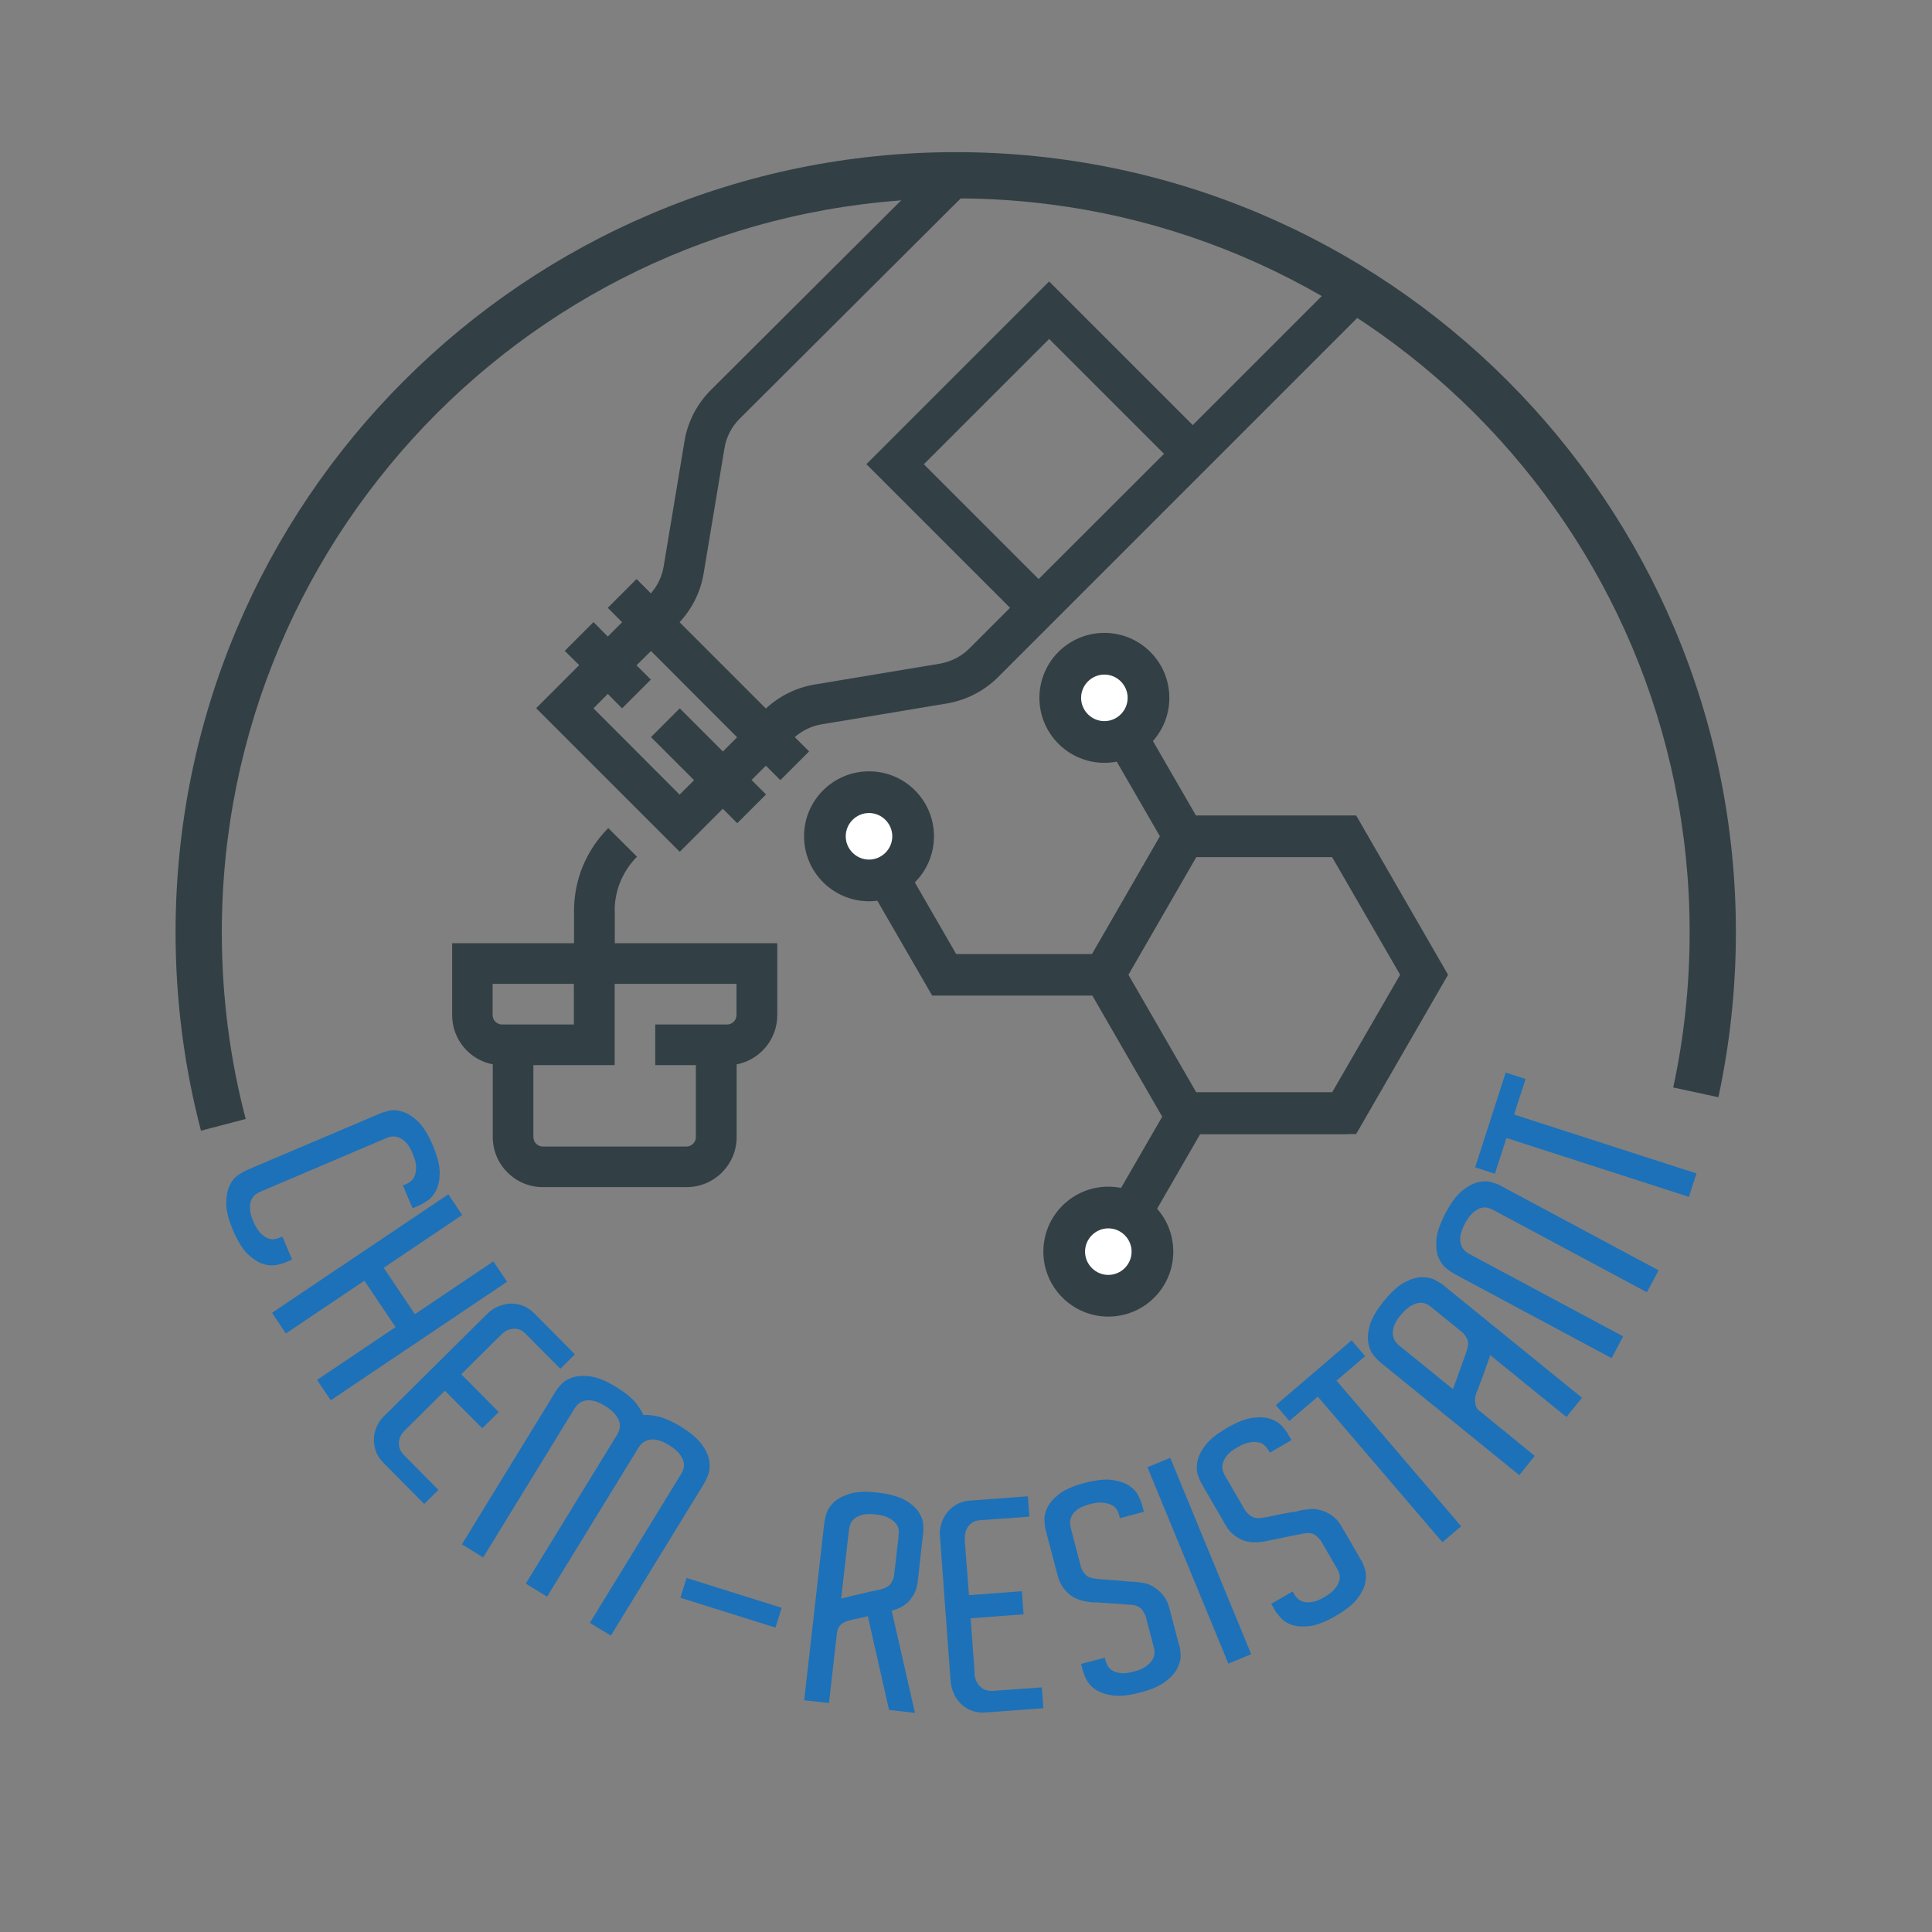 <svg xmlns="http://www.w3.org/2000/svg" id="Livello_1" data-name="Livello 1" viewBox="0 0 126.99 126.99"><rect x="0" y="0" width="126.99" height="126.99" fill="#808080" stroke="none"/><defs><style>      .cls-1 {        fill: #fff;      }      .cls-2 {        fill: #324045;      }      .cls-3 {        fill: #1d71b8;      }    </style></defs><path class="cls-3" d="m26.51,77.91l.19-.08c.11-.04.21-.11.32-.2.11-.09.19-.21.25-.37.06-.16.08-.35.08-.59,0-.23-.09-.52-.23-.86-.14-.32-.28-.56-.44-.72-.16-.16-.32-.27-.49-.33-.16-.06-.31-.07-.45-.05-.14.02-.26.06-.36.1l-.16.07-7.94,3.38-.16.07c-.11.04-.22.11-.33.19-.11.08-.2.2-.27.35-.07.15-.1.34-.09.57,0,.23.08.5.21.82.15.34.3.6.46.77.16.17.32.28.47.35.15.07.3.09.44.07.14-.02.25-.04.35-.09l.2-.08.64,1.51-.44.19c-.14.06-.34.12-.6.17-.26.05-.55.03-.87-.07-.32-.1-.65-.32-1-.64-.34-.33-.66-.85-.97-1.56-.3-.71-.45-1.3-.45-1.78,0-.47.08-.87.22-1.17.15-.31.33-.54.56-.69.22-.15.4-.25.53-.31l.44-.19,7.94-3.37.46-.2c.13-.05.33-.11.59-.17.26-.06.55-.03.88.08.32.11.66.32,1,.65s.66.85.96,1.56c.3.71.45,1.3.45,1.78s-.08.86-.23,1.16c-.15.3-.34.53-.56.68-.22.15-.4.25-.53.31l-.46.2-.64-1.51Z"></path><path class="cls-3" d="m33.33,84.25l-11.59,7.79-.9-1.34,5.16-3.47-2.05-3.05-5.16,3.47-.91-1.36,11.59-7.79.91,1.36-5.16,3.47,2.05,3.05,5.16-3.47.9,1.34Z"></path><path class="cls-3" d="m27.88,98.85l-2.66-2.68c-.26-.26-.44-.54-.53-.83-.09-.29-.13-.57-.11-.85.02-.28.1-.54.21-.78.12-.24.27-.45.44-.62l.36-.35,6.11-6.06.36-.35c.17-.17.38-.32.63-.43s.51-.19.78-.21.56.02.84.11c.29.1.56.28.82.54l2.66,2.68-.96.95-1.47-1.48-.81-.82c-.23-.24-.5-.35-.8-.33-.3.02-.56.14-.79.37l-.12.12-2.52,2.5,2.46,2.48-1.08,1.07-2.46-2.47-2.52,2.5-.14.14c-.22.22-.34.48-.36.77-.02.3.09.57.32.81l.81.82,1.47,1.48-.96.95Z"></path><path class="cls-3" d="m40.15,107.51l-1.38-.84,5.9-9.62.11-.18c.06-.1.11-.22.15-.35.04-.13.04-.28,0-.45s-.14-.34-.28-.52-.37-.38-.69-.57c-.31-.19-.57-.3-.8-.34-.22-.04-.42-.03-.58.02-.16.05-.29.13-.39.22-.1.1-.18.2-.24.3l-.09.15-5.9,9.62-1.4-.86,5.9-9.62.11-.18c.06-.1.11-.22.15-.35.04-.13.03-.28,0-.45-.04-.16-.14-.34-.28-.52s-.37-.38-.69-.57c-.29-.18-.56-.29-.78-.33-.22-.04-.42-.04-.58.01-.17.05-.3.12-.4.22s-.18.2-.24.3l-.09.15-5.9,9.62-1.4-.86,5.9-9.62.26-.43c.07-.12.2-.28.38-.48.18-.2.44-.35.76-.45.32-.1.72-.12,1.19-.05s1.03.3,1.69.71c.53.32.92.64,1.18.94.26.31.45.6.57.88.31-.02.67.02,1.06.12s.85.31,1.38.63c.66.4,1.12.8,1.4,1.18s.44.75.49,1.08c.05.33.03.62-.06.88-.09.25-.18.44-.25.56l-.12.2-6.04,9.85Z"></path><path class="cls-3" d="m51.38,105.68l-.41,1.3-6.25-1.96.41-1.3,6.25,1.96Z"></path><path class="cls-3" d="m58.44,112.4l-1.4-6.17c-.14.04-.28.07-.4.1s-.23.05-.32.07l-.3.06c-.16.03-.31.08-.46.14-.12.05-.24.13-.34.24-.1.11-.17.25-.2.43l-.53,4.67-1.63-.18,1.28-11.31.05-.4c.02-.14.06-.34.14-.59.08-.25.24-.5.49-.73.25-.23.6-.41,1.05-.55.46-.14,1.07-.16,1.83-.07s1.35.25,1.77.48c.41.23.71.49.9.77.19.28.29.55.31.82.02.27.03.47,0,.61l-.06.5-.25,2.24-.05.46c-.05.41-.2.79-.47,1.13-.26.35-.68.6-1.24.75l1.53,6.72-1.72-.2Zm-2.72-7.44c.18-.04.37-.09.57-.13.2-.04.4-.09.6-.14s.38-.09.54-.12c.08-.02.16-.03.24-.05.08-.02.15-.03.22-.05.33-.08.56-.21.68-.41.12-.19.19-.37.2-.52l.29-2.53v-.12c.03-.12.02-.24,0-.38-.02-.14-.09-.27-.2-.4-.11-.13-.27-.25-.47-.35-.21-.11-.5-.18-.87-.22-.34-.04-.63-.03-.85.03-.22.06-.4.15-.52.26-.13.12-.22.24-.26.37-.05.13-.08.25-.09.37l-.02.17-.49,4.33c.12-.03.27-.06.45-.1Z"></path><path class="cls-3" d="m68.57,112.28l-3.76.28c-.37.03-.7-.02-.97-.13-.28-.11-.52-.27-.71-.47-.19-.2-.35-.42-.45-.67-.11-.25-.17-.5-.19-.74l-.04-.5-.63-8.59-.04-.5c-.02-.24,0-.5.08-.76.07-.26.19-.51.35-.73.16-.22.38-.41.64-.57.26-.15.57-.25.95-.27l3.76-.28.1,1.34-2.08.15-1.15.08c-.33.02-.59.16-.77.39-.18.24-.26.52-.24.84v.17s.27,3.53.27,3.53l3.48-.26.11,1.52-3.48.26.26,3.53v.19c.04.31.16.57.37.77.21.21.49.3.82.28l1.15-.08,2.08-.15.1,1.34Z"></path><path class="cls-3" d="m77.52,108.16c.04.15.07.35.08.62.02.26-.05.54-.2.85-.14.3-.41.6-.78.89-.38.29-.93.54-1.68.73-.75.2-1.35.26-1.82.19-.47-.07-.84-.2-1.12-.39-.28-.19-.47-.41-.59-.65-.12-.24-.19-.43-.23-.57l-.12-.46,1.56-.41.04.17c.03.11.08.23.14.35s.17.23.31.32c.14.09.33.15.55.17.23.03.51,0,.84-.09.36-.09.63-.21.82-.35s.33-.28.42-.42c.09-.14.13-.28.14-.42s0-.26-.03-.36l-.05-.21-.43-1.64-.05-.19c-.04-.15-.13-.31-.27-.5-.14-.18-.39-.29-.74-.31-.08,0-.18-.01-.3-.02-.12,0-.23-.02-.33-.03l-1.52-.1c-.06-.01-.1-.01-.12,0-.76-.02-1.34-.2-1.73-.52-.39-.32-.64-.71-.76-1.15l-.03-.11-.09-.33-.6-2.27-.1-.39c-.04-.14-.06-.34-.08-.61-.02-.27.05-.55.19-.86.15-.3.41-.6.78-.89.38-.29.94-.54,1.68-.73s1.35-.26,1.82-.19c.47.07.84.2,1.12.39.28.19.47.41.59.65.12.24.19.43.23.57l.13.48-1.58.42-.05-.21c-.03-.11-.08-.23-.15-.35-.07-.12-.18-.22-.33-.3-.15-.08-.34-.13-.57-.16-.23-.02-.53,0-.89.1-.33.09-.59.2-.78.33-.18.14-.32.28-.39.43-.08.15-.12.3-.11.44,0,.14.02.26.05.38l.04.17.57,2.18.04.17c.04.16.14.33.28.5s.39.27.75.3c.06.01.12.02.21.03.08,0,.16.01.24.02.24.02.52.04.84.06.32.02.61.05.89.08.26,0,.49.02.69.06.24.02.47.07.67.17.21.1.39.22.57.38.33.29.55.64.66,1.06l.06.22.49,1.86.12.47Z"></path><path class="cls-3" d="m75.42,96.44l1.5-.62,5.32,12.91-1.5.62-5.32-12.91Z"></path><path class="cls-3" d="m89.47,102.55c.08.13.16.32.24.57.08.25.1.54.04.87-.06.33-.23.69-.52,1.07-.28.38-.76.76-1.43,1.15s-1.24.61-1.71.67c-.47.06-.86.03-1.18-.08-.32-.11-.57-.27-.74-.47s-.3-.36-.37-.49l-.24-.42,1.4-.81.09.15c.06.1.13.2.23.3.1.1.22.17.38.22.16.05.35.05.58.02.23-.03.49-.14.79-.31.32-.19.56-.37.7-.55.15-.18.24-.35.29-.51.05-.16.05-.31.02-.45-.03-.14-.08-.25-.13-.34l-.11-.18-.85-1.47-.1-.17c-.08-.13-.21-.27-.39-.41-.18-.14-.45-.17-.79-.11-.08.02-.18.04-.3.06-.12.03-.23.04-.32.06l-1.49.31c-.06,0-.1.01-.12.02-.74.18-1.35.17-1.81-.04-.46-.21-.81-.51-1.04-.91l-.06-.1-.17-.3-1.18-2.03-.2-.35c-.07-.12-.15-.31-.24-.56-.09-.25-.1-.55-.04-.88.06-.33.23-.69.52-1.07.28-.38.76-.76,1.42-1.15.67-.39,1.24-.61,1.71-.67.47-.06.87-.03,1.18.08.32.11.56.27.74.47s.3.36.37.49l.25.43-1.42.82-.11-.18c-.06-.1-.14-.2-.24-.29-.1-.1-.23-.17-.4-.2-.16-.04-.36-.04-.59,0-.23.04-.51.15-.83.34-.3.17-.52.35-.66.53-.14.18-.23.35-.27.52-.04.17-.03.32,0,.45.04.13.09.25.15.35l.09.15,1.13,1.95.09.15c.08.14.22.28.41.41.19.13.45.16.8.09.06,0,.13-.01.21-.03.08-.02.16-.03.24-.05.24-.05.51-.1.83-.17.31-.06.61-.11.88-.15.25-.07.48-.12.68-.13.24-.05.47-.05.69-.01.22.04.44.11.65.21.39.19.7.47.92.85l.12.2.97,1.67.24.42Z"></path><path class="cls-3" d="m89.72,89.15l-1.87,1.6,8.19,9.57-1.23,1.05-8.19-9.57-1.87,1.6-.89-1.04,1.04-.89,3.94-3.37.89,1.04Z"></path><path class="cls-3" d="m103.99,91.87l-1.03,1.27-5.01-4.07s-.05.17-.14.42c-.09.25-.19.52-.29.82l-.43,1.14c-.07.14-.11.3-.13.47-.01.14,0,.28.03.43.03.15.13.29.27.41h.02s3.6,2.94,3.6,2.94l-1.02,1.26-9.15-7.43c-.11-.09-.25-.24-.42-.44-.17-.21-.29-.47-.35-.81-.06-.33-.03-.73.1-1.18s.44-.98.92-1.58c.49-.6.94-1.01,1.36-1.23.42-.22.8-.34,1.14-.34.34,0,.62.05.86.18.24.13.41.23.52.32l9.15,7.43Zm-8.28-1.12c.1-.27.19-.54.29-.82.1-.27.19-.52.27-.75.08-.22.13-.35.13-.38.12-.33.13-.6.03-.8-.1-.2-.22-.35-.35-.46l-2.05-1.66c-.09-.07-.2-.14-.33-.19-.13-.06-.28-.07-.44-.05s-.35.09-.55.21-.42.32-.66.61c-.22.27-.36.51-.43.73s-.09.41-.06.58c.03.17.08.31.17.42.08.11.17.2.26.27l3.51,2.85c.04-.11.11-.31.21-.58Z"></path><path class="cls-3" d="m109.02,83.5l-.77,1.44-9.95-5.33-.19-.1c-.1-.05-.22-.1-.36-.13-.14-.03-.28-.02-.44.03-.16.05-.32.15-.5.31-.18.16-.36.4-.53.73-.16.31-.26.57-.29.8-.03.23-.01.42.05.58s.14.29.24.38.21.17.31.22l.15.08,9.95,5.33-.76,1.43-9.95-5.33-.44-.24c-.12-.07-.29-.18-.5-.35-.21-.17-.37-.41-.5-.73s-.16-.71-.12-1.18c.04-.47.25-1.05.61-1.73.36-.68.73-1.17,1.1-1.46s.72-.48,1.05-.55c.33-.07.62-.07.88.01.26.08.45.15.57.22l.2.11,10.19,5.46Z"></path><path class="cls-3" d="m100.28,70.91l-.76,2.35,11.99,3.87-.5,1.54-11.99-3.87-.76,2.35-1.3-.42.42-1.3,1.59-4.93,1.3.42Z"></path><path class="cls-2" d="m16.15,73.55c-1.03-3.92-1.57-8.03-1.57-12.27,0-13.32,5.4-25.37,14.13-34.11,8.73-8.73,20.78-14.13,34.11-14.13s25.37,5.4,34.11,14.13c8.73,8.73,14.13,20.78,14.13,34.11,0,3.5-.37,6.92-1.08,10.2l2.97.64c.75-3.5,1.15-7.12,1.15-10.84,0-14.15-5.74-26.98-15.02-36.26-9.27-9.28-22.1-15.02-36.26-15.02-14.15,0-26.98,5.74-36.26,15.02-9.28,9.27-15.02,22.1-15.02,36.26,0,4.5.58,8.88,1.67,13.04l2.94-.77Z"></path><path class="cls-2" d="m90.76,19.36l-1.89-1.89-10.47,10.47-9.44-9.44-12.01,12.01,9.44,9.44-2.67,2.67c-.53.53-1.2.87-1.93,1l-8.23,1.37c-1.21.2-2.32.75-3.22,1.58l-5.67-5.67c.83-.9,1.38-2,1.58-3.21l1.37-8.23c.12-.74.47-1.41,1-1.94l15.09-15.04-1.89-1.89-15.09,15.04c-.92.92-1.53,2.09-1.74,3.38l-1.37,8.23c-.11.66-.4,1.26-.84,1.76l-.94-.94-1.89,1.89.94.95-.94.94-.94-.95-1.89,1.89.95.94-2.83,2.83,9.44,9.44,2.83-2.83.95.95,1.89-1.89-.95-.95.94-.94.95.95,1.89-1.89-.94-.94c.5-.44,1.1-.73,1.76-.84l8.23-1.37c1.29-.22,2.46-.82,3.38-1.74l2.67-2.67h0s12.01-12.01,12.01-12.01h0s10.47-10.47,10.47-10.47Zm-43.25,30.03l-2.83-2.83-1.89,1.89,2.83,2.83-.95.95-5.66-5.67.94-.95.94.95,1.89-1.89-.94-.94.95-.94,5.66,5.67-.94.94Zm13.22-18.88l8.23-8.23,7.55,7.55-8.24,8.23-7.55-7.55Z"></path><path class="cls-2" d="m40.4,59.88c0-1.35.52-2.61,1.47-3.57l-1.89-1.88c-1.45,1.46-2.25,3.39-2.25,5.45v2.12h-8.01v4.73c0,1.6,1.15,2.94,2.67,3.23v4.78c0,1.81,1.47,3.29,3.29,3.29h9.45c1.81,0,3.29-1.47,3.29-3.29v-4.78c1.52-.29,2.67-1.63,2.67-3.23v-4.73h-10.68v-2.12Zm-7.4,7.46c-.34,0-.62-.28-.62-.62v-2.05h5.34v2.67h-4.73Zm15.41-2.67v2.05c0,.34-.28.62-.62.62h-4.72v2.67h2.67v4.73c0,.34-.28.62-.61.62h-9.45c-.34,0-.62-.28-.62-.62v-4.73h5.34v-5.34h8.01Z"></path><polygon class="cls-2" points="73.36 65.44 61.27 65.44 55.62 55.66 57.99 54.29 62.85 62.71 71.78 62.71 76.24 54.97 71.38 46.56 73.75 45.19 79.4 54.97 73.36 65.44"></polygon><polygon class="cls-2" points="74.03 82.96 71.66 81.59 77.31 71.81 88.61 71.81 88.61 74.54 78.89 74.54 74.03 82.96"></polygon><path class="cls-2" d="m89.14,74.54h-12.09l-6.04-10.47,6.04-10.47h12.09l6.04,10.47-6.04,10.47Zm-10.51-2.74h8.93l4.47-7.73-4.47-7.73h-8.93l-4.46,7.73,4.46,7.73Z"></path><path class="cls-1" d="m75.75,82.28c0,1.6-1.3,2.9-2.9,2.9s-2.9-1.3-2.9-2.9,1.3-2.9,2.9-2.9,2.9,1.3,2.9,2.9"></path><path class="cls-2" d="m72.85,86.54c-2.35,0-4.27-1.91-4.27-4.27s1.91-4.27,4.27-4.27,4.27,1.91,4.27,4.27-1.91,4.27-4.27,4.27m0-5.8c-.84,0-1.53.69-1.53,1.53s.69,1.53,1.53,1.53,1.53-.69,1.53-1.53-.69-1.53-1.53-1.53"></path><path class="cls-1" d="m60.02,54.97c0,1.6-1.3,2.9-2.9,2.9s-2.9-1.3-2.9-2.9,1.3-2.9,2.9-2.9,2.9,1.3,2.9,2.9"></path><path class="cls-2" d="m57.12,59.24c-2.35,0-4.27-1.91-4.27-4.27s1.91-4.27,4.27-4.27,4.27,1.91,4.27,4.27-1.91,4.27-4.27,4.27m0-5.8c-.84,0-1.53.69-1.53,1.53s.69,1.53,1.53,1.53,1.53-.69,1.53-1.53-.69-1.53-1.53-1.53"></path><path class="cls-1" d="m75.48,45.87c0,1.6-1.3,2.9-2.9,2.9s-2.9-1.3-2.9-2.9,1.3-2.9,2.9-2.9,2.9,1.3,2.9,2.9"></path><path class="cls-2" d="m72.59,50.14c-2.35,0-4.27-1.91-4.27-4.27s1.91-4.27,4.27-4.27,4.27,1.91,4.27,4.27-1.91,4.27-4.27,4.27m0-5.8c-.84,0-1.53.69-1.53,1.53s.69,1.53,1.53,1.53,1.53-.69,1.53-1.53-.69-1.53-1.53-1.53"></path></svg>